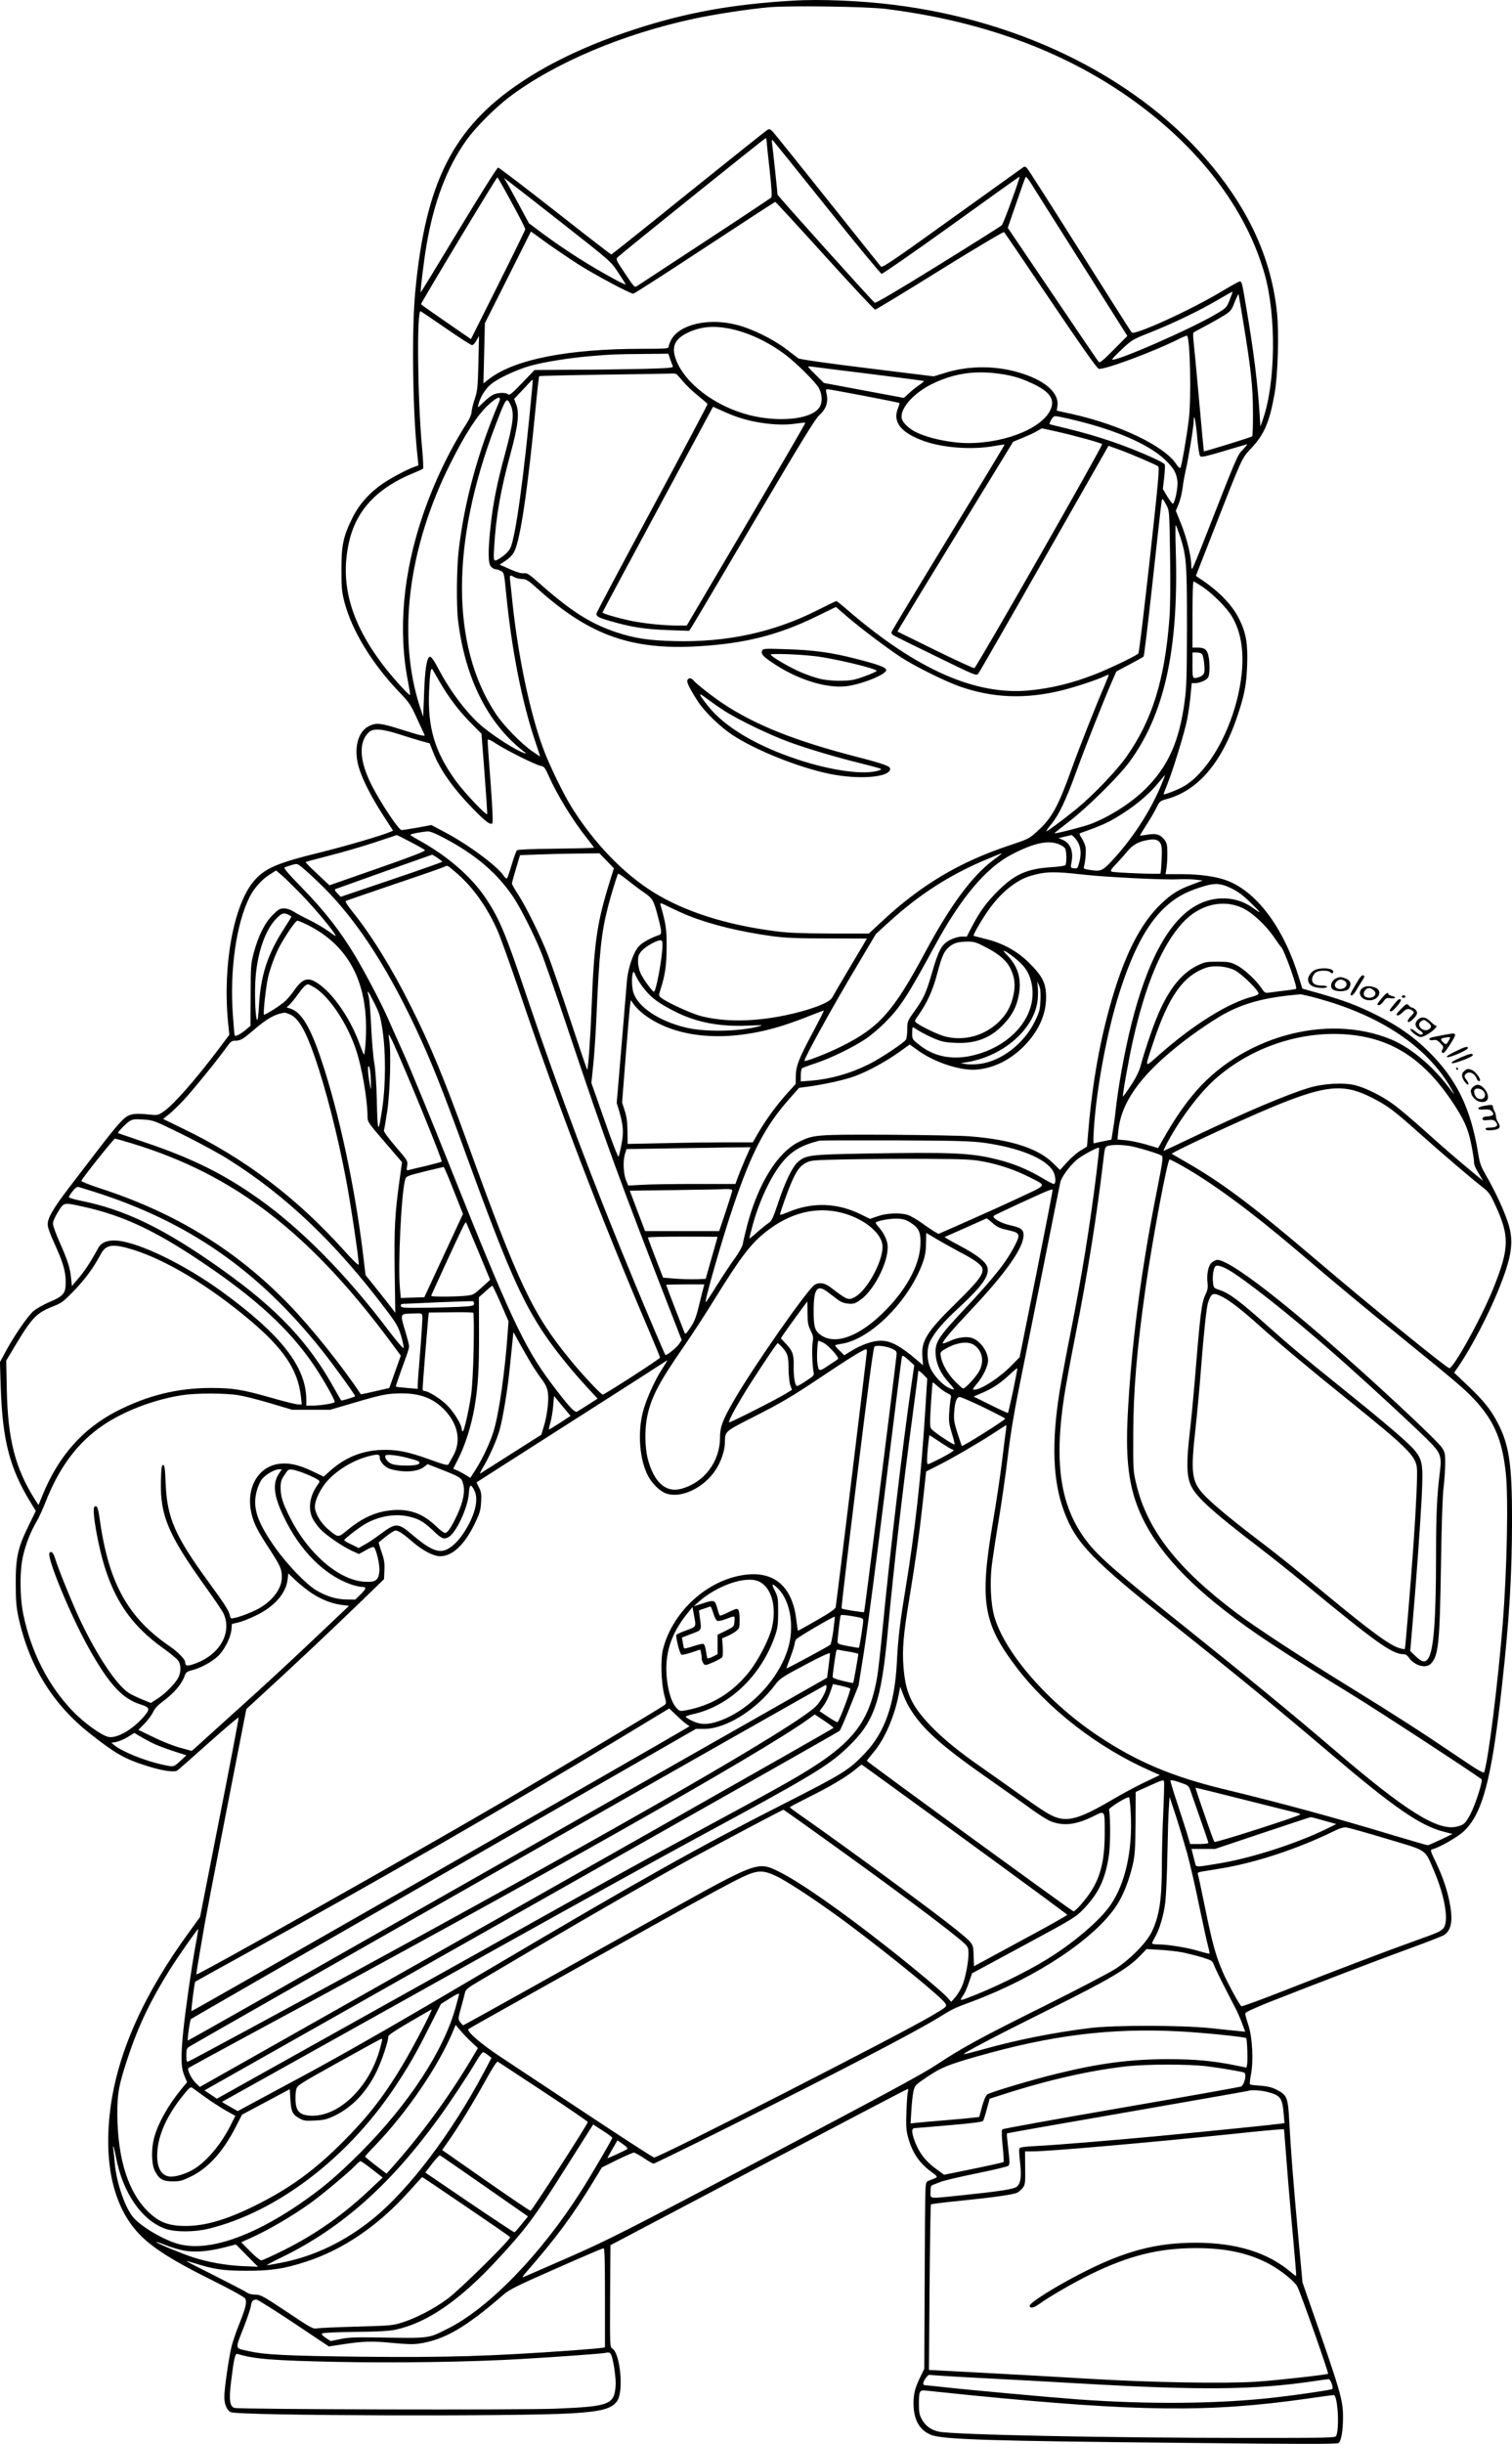<?xml version="1.0" encoding="UTF-8"?>
<svg xmlns="http://www.w3.org/2000/svg" version="1.0" viewBox="0 0 1235.324 1995.667" preserveAspectRatio="xMidYMid meet">
  <g transform="translate(-0.737,1997.837) scale(0.1,-0.1)" fill="#000000" stroke="none">
    <path d="M6485 19973 c-495 -29 -876 -98 -1295 -235 -362 -118 -674 -263 -925 -431 -556 -371 -782 -820 -865 -1712 -29 -308 -22 -919 13 -1289 l13 -128 -28 -10 c-64 -22 -195 -92 -264 -139 -111 -77 -194 -171 -248 -281 -74 -150 -90 -223 -89 -423 0 -152 3 -181 26 -269 62 -232 227 -501 448 -731 78 -81 92 -102 139 -205 29 -63 57 -123 62 -134 9 -17 7 -18 -26 -12 -20 4 -92 25 -160 47 -165 52 -201 57 -258 31 -98 -43 -135 -189 -88 -343 29 -97 100 -237 198 -389 l81 -125 -29 -12 c-67 -29 -370 -117 -560 -164 -359 -88 -458 -130 -548 -235 -165 -193 -256 -684 -212 -1148 l11 -108 -84 -112 c-194 -257 -375 -463 -455 -516 -45 -30 -49 -30 -117 -23 -91 10 -139 7 -173 -11 -39 -20 -99 -88 -242 -275 -69 -90 -176 -229 -237 -309 -129 -169 -176 -248 -176 -302 0 -23 19 -78 52 -149 72 -157 95 -233 95 -318 1 -96 -15 -117 -130 -166 -49 -21 -108 -54 -132 -74 -46 -38 -164 -210 -232 -338 l-43 -80 6 -195 c14 -446 74 -674 249 -958 l38 -62 -59 -121 c-87 -176 -106 -260 -105 -474 0 -137 5 -190 22 -272 86 -398 282 -716 592 -957 197 -155 272 -198 434 -251 140 -46 246 -63 273 -44 11 8 127 110 259 228 131 117 240 209 241 204 2 -5 -68 -374 -156 -819 l-159 -810 -85 -117 c-378 -517 -591 -996 -649 -1457 -51 -409 16 -743 193 -965 110 -137 276 -247 647 -431 153 -76 256 -134 263 -146 15 -28 4 -75 -47 -203 -25 -60 -53 -144 -64 -185 -22 -87 -60 -349 -60 -415 0 -62 23 -113 55 -125 75 -29 2345 -36 2786 -9 248 15 334 40 373 108 50 88 18 388 -45 422 -18 9 -19 27 -17 427 l3 416 1210 638 c666 351 1214 638 1219 638 4 0 5 -10 1 -22 -4 -13 -9 -86 -12 -163 -4 -112 -2 -153 12 -204 32 -123 88 -210 182 -281 73 -55 74 -46 -11 -79 -23 -9 -25 -16 -28 -93 -2 -46 -5 -389 -6 -763 l-3 -680 -34 -70 c-46 -94 -58 -151 -53 -243 7 -115 54 -190 140 -226 93 -39 471 -51 2130 -67 936 -10 1190 -10 1202 0 22 18 36 100 36 210 0 144 -18 204 -280 954 l-51 147 -34 368 c-41 444 -62 721 -74 944 -10 198 -18 218 -102 261 -39 20 -75 29 -129 33 -41 3 -80 7 -86 9 -8 2 -7 24 3 77 23 115 13 311 -21 412 -15 44 -26 86 -24 94 2 9 82 46 203 94 376 148 920 356 1158 442 131 48 250 94 263 103 56 36 72 112 50 238 -20 118 -56 226 -116 353 -49 102 -49 104 -27 110 54 14 197 95 247 140 159 143 234 423 319 1197 60 540 81 895 82 1348 0 464 -24 622 -122 805 -55 104 -112 174 -239 295 l-112 106 40 58 c103 152 238 412 320 613 114 281 131 403 78 560 -34 102 -104 253 -174 374 -44 76 -54 102 -67 181 -60 372 -176 611 -409 840 -122 120 -252 210 -421 294 -163 81 -266 119 -464 176 l-143 40 -28 90 c-121 399 -339 695 -581 790 -88 35 -226 55 -376 55 l-133 0 7 43 c4 23 8 79 8 124 0 67 -4 86 -21 110 -34 46 -69 58 -139 46 -33 -6 -61 -9 -63 -8 -2 2 21 40 51 86 30 46 67 109 82 140 27 55 30 57 87 73 257 71 450 300 577 682 57 172 72 251 78 414 6 176 -9 259 -66 375 -59 118 -171 232 -330 335 l-23 16 117 299 c263 673 256 658 329 736 112 118 155 216 197 454 27 151 37 490 20 657 -44 427 -216 816 -527 1195 -579 704 -1536 1190 -2604 1322 -271 34 -603 48 -825 34z m755 -67 c821 -102 1519 -366 2085 -791 518 -388 873 -871 1016 -1380 94 -337 88 -878 -13 -1174 l-23 -66 -7 110 c-15 241 -49 514 -109 865 -34 203 -36 210 -53 210 -7 0 -73 -37 -147 -81 -246 -149 -711 -361 -735 -336 -7 7 -197 307 -424 667 -227 360 -421 664 -431 674 -13 14 -22 16 -31 9 -7 -5 -269 -193 -582 -417 -471 -339 -570 -406 -581 -395 -7 8 -203 253 -435 544 -233 292 -434 542 -448 557 -20 21 -29 25 -43 17 -10 -5 -300 -237 -645 -514 -344 -278 -629 -505 -632 -505 -4 0 -211 160 -459 355 -249 195 -459 355 -466 355 -8 0 -152 -230 -322 -511 -169 -280 -308 -509 -310 -507 -5 6 25 255 46 378 59 354 168 641 326 862 75 106 233 264 353 355 367 277 923 513 1505 638 172 37 446 79 615 94 168 15 791 6 950 -13z m-970 -1073 c0 -10 11 -117 25 -238 18 -168 21 -223 12 -231 -7 -6 -250 -168 -542 -359 -291 -191 -540 -354 -552 -362 -21 -14 -24 -11 -99 102 -77 114 -77 116 -58 135 35 34 1199 970 1207 970 4 0 7 -8 7 -17z m494 -550 c237 -296 438 -539 446 -541 8 -1 265 177 570 396 305 220 556 399 557 398 7 -6 -131 -384 -145 -397 -9 -9 -244 -157 -522 -329 -328 -203 -508 -309 -516 -304 -22 16 -794 874 -794 883 0 12 -39 381 -45 420 -3 26 -1 31 7 23 6 -6 205 -253 442 -549z m2075 -448 l379 -600 -111 -112 c-87 -88 -114 -110 -123 -100 -6 6 -176 256 -377 554 l-366 541 70 203 c38 111 72 206 76 212 3 5 21 -15 39 -44 18 -30 204 -324 413 -654z m-4651 489 c62 -113 112 -211 111 -217 0 -7 -100 -211 -222 -455 l-222 -443 -203 140 c-112 77 -204 142 -205 145 -3 8 616 1036 624 1036 3 0 56 -93 117 -206z m420 -174 c387 -304 389 -305 448 -394 32 -49 61 -93 63 -99 2 -6 -36 11 -85 38 -208 112 -409 240 -602 383 l-103 77 -81 150 c-45 83 -90 166 -102 185 l-21 35 47 -35 c26 -19 222 -172 436 -340z m2138 -260 c219 -242 404 -440 411 -440 7 0 245 144 529 321 284 176 520 317 525 312 4 -4 175 -255 379 -558 252 -373 378 -553 394 -558 39 -13 459 143 669 250 27 13 51 22 53 20 25 -24 35 -503 15 -677 -17 -142 -60 -393 -70 -403 -4 -4 -20 10 -34 32 -98 148 -457 320 -849 408 l-127 28 6 41 c13 99 -92 197 -278 259 -209 70 -442 72 -648 6 l-85 -26 -544 67 c-327 40 -551 72 -562 80 -9 7 -54 41 -100 76 -109 83 -279 166 -405 198 -230 59 -469 3 -535 -125 -11 -22 -20 -47 -20 -56 0 -13 -28 -15 -212 -15 -609 0 -1043 -85 -1253 -245 l-48 -37 6 245 6 246 188 374 188 375 127 -92 c70 -50 187 -129 260 -176 135 -86 424 -240 449 -240 8 0 271 169 584 375 314 206 573 375 576 375 4 0 186 -198 405 -440z m3308 -361 c-25 -63 -27 -65 -113 -116 -204 -121 -825 -393 -847 -370 -3 2 33 40 79 83 82 77 89 81 233 138 183 72 413 183 559 270 60 35 111 64 112 62 2 -1 -9 -31 -23 -67z m110 -174 c64 -389 80 -535 80 -742 1 -105 -2 -194 -6 -198 -7 -7 -391 -126 -395 -122 -1 1 -18 184 -38 407 -20 223 -40 439 -45 480 -5 41 -6 78 -2 82 4 4 48 28 97 54 50 26 117 64 151 85 57 36 63 44 89 111 16 40 30 68 32 63 1 -6 18 -104 37 -220z m-6512 -59 c108 -75 204 -136 212 -136 9 0 25 17 36 38 l21 37 -5 -222 c-5 -202 -8 -228 -31 -296 -14 -42 -25 -89 -25 -105 0 -16 -16 -54 -38 -88 -142 -222 -266 -480 -357 -744 -165 -480 -207 -948 -124 -1368 11 -57 19 -106 16 -108 -8 -8 -155 156 -226 251 -264 351 -349 668 -270 1005 59 254 230 435 524 555 39 16 74 32 78 35 5 4 1 80 -7 169 -37 390 -45 1131 -12 1118 6 -3 100 -66 208 -141z m2310 0 c155 -30 322 -108 467 -218 94 -72 249 -228 271 -272 29 -60 27 -127 -5 -164 -75 -90 -331 -113 -567 -53 -281 72 -531 263 -600 459 -35 100 -8 161 95 212 103 50 207 61 339 36z m-480 -248 c8 -24 18 -50 22 -59 6 -14 -18 -17 -241 -23 -136 -3 -392 -7 -568 -7 l-320 -2 -102 -106 c-82 -85 -104 -104 -114 -93 -19 18 -89 15 -127 -5 -18 -10 -53 -38 -78 -63 -45 -44 -46 -45 -38 -15 13 55 52 121 95 159 55 51 220 128 339 160 112 30 306 61 480 76 174 15 208 16 436 18 l202 2 14 -42z m1632 -123 c241 -30 440 -56 442 -58 3 -2 -14 -16 -37 -32 -23 -15 -61 -45 -84 -67 l-43 -39 -327 61 -326 61 -64 63 c-36 35 -65 66 -65 69 0 3 15 4 33 1 17 -3 229 -29 471 -59z m1031 5 c116 -14 191 -34 290 -80 136 -62 184 -120 164 -193 -44 -160 -356 -296 -679 -297 -146 0 -334 40 -438 94 -52 27 -100 75 -107 106 -18 80 96 209 248 283 168 82 329 109 522 87z m-2610 -8 c6 -4 30 -31 55 -61 25 -30 79 -81 120 -114 41 -33 76 -63 78 -68 2 -4 -202 -388 -452 -853 -251 -465 -456 -852 -456 -859 0 -23 20 -34 116 -61 168 -49 281 -66 465 -73 l177 -6 25 39 c14 21 244 410 511 863 388 657 495 831 530 862 52 46 72 104 57 169 -8 34 -6 40 8 40 23 -1 582 -107 587 -113 2 -2 -3 -20 -11 -40 -48 -114 22 -203 213 -271 156 -55 387 -72 567 -41 48 9 89 14 90 13 2 -2 -206 -345 -461 -763 -255 -418 -464 -765 -464 -771 0 -6 6 -16 13 -21 6 -5 163 -83 347 -172 325 -159 334 -163 350 -144 9 11 252 434 540 941 l524 920 91 -33 c89 -32 286 -117 314 -134 13 -8 3 -118 -68 -763 -46 -414 -87 -759 -93 -766 -15 -18 -238 -125 -356 -171 -189 -73 -353 -113 -537 -131 -437 -41 -916 170 -1474 649 -51 45 -97 81 -100 81 -4 0 -78 -36 -164 -79 -354 -178 -739 -260 -1167 -248 -210 6 -318 23 -467 72 -212 71 -370 171 -632 403 -82 73 -98 83 -124 79 -20 -3 -57 8 -113 33 l-84 37 50 34 c32 21 58 49 70 75 50 102 110 512 174 1177 13 136 26 250 29 253 3 3 245 9 538 13 294 4 543 8 554 9 11 1 25 -2 30 -6z m-1180 -114 c-66 -716 -136 -1224 -179 -1307 -15 -28 -46 -58 -88 -84 -49 -30 -51 -26 -43 96 15 254 53 466 135 767 60 220 72 325 45 395 l-17 46 74 78 c40 44 75 80 77 80 1 1 0 -32 -4 -71z m-271 -115 c-172 -405 -283 -814 -329 -1208 -17 -149 -20 -451 -5 -575 57 -466 241 -837 530 -1063 31 -25 32 -26 8 -18 -70 26 -226 124 -331 209 -125 101 -270 291 -372 487 -30 57 -53 90 -64 90 -26 0 -42 -98 -49 -305 l-7 -185 -28 85 c-185 573 -95 1295 249 1981 119 239 218 392 305 475 79 75 118 86 93 27z m90 -11 c38 -74 31 -146 -45 -427 -62 -227 -94 -391 -114 -578 -22 -210 -20 -302 5 -327 11 -11 27 -20 35 -20 9 0 28 -6 44 -14 27 -14 27 -16 44 -188 45 -457 129 -884 237 -1203 22 -65 40 -121 40 -123 0 -2 -28 16 -62 40 -93 64 -237 212 -301 309 -367 555 -367 1400 0 2359 83 216 89 226 117 172z m1864 -111 c151 -51 342 -72 471 -52 40 6 76 10 78 7 3 -2 -215 -376 -482 -830 l-487 -826 -77 0 c-113 0 -282 18 -390 41 -109 24 -221 57 -221 66 0 3 203 382 452 843 l451 837 71 -32 c39 -18 99 -43 134 -54z m2755 -25 c342 -83 608 -200 737 -326 67 -65 89 -103 97 -171 6 -48 -19 -173 -37 -184 -4 -2 -24 24 -45 58 l-37 62 11 93 c5 51 8 99 5 107 -3 7 -42 30 -87 50 -225 103 -462 184 -717 245 -74 18 -136 33 -138 35 -2 2 4 17 13 34 10 20 23 31 36 31 12 0 85 -15 162 -34z m996 -141 c7 -81 17 -145 24 -152 10 -10 50 -1 194 42 100 30 185 55 190 55 4 0 -12 -19 -35 -43 -45 -45 -48 -53 -304 -707 -54 -140 -104 -259 -109 -265 -5 -5 -9 6 -9 30 0 71 -37 221 -82 333 l-44 109 24 58 c13 32 27 92 32 134 5 42 17 105 25 141 21 86 65 356 65 400 1 77 17 0 29 -135z m-1148 49 c136 -30 361 -92 371 -102 9 -10 -1027 -1826 -1044 -1830 -7 -1 -152 65 -321 148 l-307 151 15 27 c8 15 220 364 472 775 l458 748 80 33 c44 18 96 42 115 54 19 12 38 22 41 22 4 0 58 -12 120 -26z m900 -608 c20 -37 21 -60 26 -405 4 -238 2 -420 -6 -521 -38 -494 -141 -825 -351 -1122 -80 -114 -272 -314 -405 -423 -104 -85 -238 -185 -249 -185 -3 0 14 25 39 56 64 78 121 198 205 429 72 199 226 587 293 740 l35 80 107 57 c59 31 111 60 116 65 4 4 37 278 73 608 36 330 68 620 72 644 6 48 8 47 45 -23z m108 -248 c52 -164 56 -219 56 -738 -1 -400 -3 -496 -19 -609 -43 -325 -134 -529 -316 -711 -115 -115 -290 -228 -450 -290 -57 -22 -291 -82 -297 -76 -2 1 50 43 114 92 143 108 406 366 496 488 287 388 404 917 381 1714 -4 122 -4 222 -1 222 3 0 19 -42 36 -92z m-5439 -333 c14 -8 42 -14 63 -15 33 0 50 -10 135 -87 419 -374 761 -495 1308 -462 376 22 648 91 955 240 l166 81 89 -77 c113 -97 321 -254 444 -335 116 -75 364 -198 483 -239 268 -93 532 -103 827 -31 117 29 301 90 353 117 16 8 30 13 32 11 2 -2 -12 -39 -31 -83 -64 -146 -211 -518 -269 -680 -113 -315 -163 -406 -281 -513 -67 -62 -73 -65 -229 -117 -409 -136 -721 -322 -1039 -618 l-110 -102 -310 0 c-234 1 -345 5 -446 18 -409 52 -750 161 -1005 320 -242 150 -480 397 -660 682 -75 118 -193 362 -243 500 -107 295 -200 739 -247 1175 -8 80 -17 164 -20 188 -5 46 -2 48 35 27z m5620 -77 c86 -58 198 -170 242 -243 99 -165 113 -395 42 -680 -81 -320 -255 -603 -435 -708 -42 -25 -159 -71 -165 -65 -1 2 14 41 33 88 39 98 123 365 152 490 12 47 26 140 33 207 l12 123 28 0 c40 0 94 25 107 48 13 25 14 122 1 177 -11 49 -32 65 -87 65 l-43 0 0 270 c0 149 4 270 8 270 5 0 37 -19 72 -42z m-2 -550 c13 -17 26 -121 18 -152 -4 -15 -17 -28 -37 -35 -59 -20 -59 -20 -59 94 l0 105 34 0 c18 0 38 -6 44 -12z m-6224 -235 c74 -126 155 -233 254 -332 l83 -84 25 -321 c13 -176 23 -327 22 -335 -4 -19 -190 178 -260 275 -170 237 -227 432 -215 727 7 153 14 201 29 177 5 -8 33 -56 62 -107z m-331 -422 c67 -22 150 -47 183 -56 l62 -17 27 -69 c56 -145 161 -294 322 -460 107 -110 146 -140 163 -123 6 6 1 126 -15 339 -14 180 -25 334 -23 341 2 9 27 -2 73 -33 85 -55 318 -171 361 -179 27 -5 35 -15 64 -81 68 -154 199 -368 317 -515 29 -37 53 -69 53 -72 0 -2 -139 -6 -310 -8 -196 -2 -313 -7 -319 -13 -6 -6 -25 -58 -42 -115 -17 -58 -35 -109 -39 -114 -4 -4 -16 4 -26 19 -53 81 -291 257 -485 359 l-107 57 -113 -21 c-62 -11 -121 -20 -131 -20 -23 0 -169 219 -244 366 -101 200 -109 353 -22 434 35 32 108 27 251 -19z m6230 -393 c-91 -228 -249 -470 -426 -655 -65 -68 -81 -73 -180 -56 -33 5 -38 9 -33 27 12 44 18 126 12 159 -4 19 -18 51 -31 71 -18 26 -21 38 -12 41 190 67 241 91 362 170 107 69 209 158 275 239 29 36 55 66 56 66 1 0 -9 -28 -23 -62z m-5867 -453 c256 -135 432 -285 563 -479 59 -87 166 -298 228 -450 25 -61 128 -356 228 -656 308 -919 404 -1183 852 -2335 l70 -180 -23 -34 c-19 -28 -103 -95 -110 -88 -5 5 -137 314 -246 577 -335 805 -621 1564 -883 2340 -175 519 -222 634 -330 800 -117 182 -319 358 -562 491 -35 19 -63 37 -63 40 0 7 97 26 144 28 18 1 69 -20 132 -54z m-275 -32 c60 -31 113 -61 118 -67 7 -8 -110 -53 -385 -149 l-395 -138 -99 93 c-55 50 -97 94 -95 97 3 2 89 26 192 52 104 26 269 74 368 107 99 33 182 60 184 61 2 1 52 -24 112 -56z m5433 27 c46 -55 54 -124 25 -216 -8 -26 -13 -30 -38 -26 -28 4 -28 4 -19 50 17 90 -10 156 -74 183 l-32 13 49 12 c28 6 53 12 57 13 3 0 18 -13 32 -29z m693 -36 c12 -20 15 -46 11 -134 -2 -60 -7 -112 -10 -115 -8 -8 -385 7 -400 16 -10 6 -1 21 33 56 25 26 67 73 93 105 48 58 93 83 171 97 55 10 84 3 102 -25z m-827 -10 c22 -9 45 -25 50 -35 12 -21 13 -119 2 -135 -4 -6 -54 -14 -112 -17 -199 -12 -301 -57 -436 -191 -99 -99 -148 -166 -215 -293 l-43 -83 -41 0 c-24 0 -62 -11 -93 -26 -70 -35 -95 -80 -149 -266 -49 -169 -68 -212 -147 -321 -54 -76 -56 -80 -56 -143 0 -36 -5 -74 -10 -84 -13 -25 -203 -151 -301 -201 -154 -77 -317 -123 -481 -136 l-78 -6 0 51 c0 29 5 54 12 58 7 4 57 23 113 41 124 42 294 125 400 194 44 29 118 91 165 139 122 122 183 216 405 625 212 391 418 637 629 746 178 93 297 119 386 83z m-3696 -135 l59 -61 -36 -116 c-104 -336 -126 -490 -147 -1037 -9 -235 -27 -485 -35 -493 -1 -2 -64 183 -139 410 -75 227 -157 465 -182 528 -60 154 -180 397 -243 493 -28 43 -51 83 -51 90 0 7 15 62 33 122 l33 110 135 5 c74 3 220 7 324 8 l190 2 59 -61z m3221 53 c-6 -4 -36 -27 -67 -51 -170 -128 -349 -370 -553 -751 -258 -482 -375 -613 -680 -765 -115 -58 -305 -132 -305 -119 0 26 231 444 433 782 l151 254 110 100 c246 224 499 386 793 508 123 52 133 55 118 42z m-4605 -28 c22 -15 40 -29 40 -33 0 -3 -187 -69 -415 -146 l-414 -140 -28 29 c-16 15 -23 30 -18 33 6 2 186 67 400 143 215 76 391 138 393 139 1 1 20 -11 42 -25z m-982 -190 c292 -274 552 -662 805 -1200 129 -275 214 -487 427 -1074 318 -874 443 -1158 631 -1435 85 -125 209 -279 333 -414 l96 -104 -75 -48 c-41 -27 -83 -52 -93 -58 -20 -11 -71 45 -215 237 -217 290 -340 553 -822 1762 -150 377 -321 793 -380 925 -59 132 -120 267 -134 300 -51 115 -181 362 -262 498 -121 201 -251 368 -432 553 -120 123 -155 165 -143 170 8 3 35 12 58 19 41 12 45 11 78 -15 19 -15 77 -67 128 -116z m1143 62 c131 -113 249 -279 333 -471 25 -58 107 -287 182 -508 314 -929 659 -1830 1060 -2769 46 -108 84 -201 84 -206 0 -10 -453 -302 -468 -302 -14 0 -168 164 -264 282 -309 377 -422 614 -843 1778 -190 523 -302 795 -459 1107 -154 310 -326 588 -480 778 -41 51 -60 82 -53 86 7 4 188 66 402 139 215 72 397 136 405 141 23 13 21 14 101 -55z m-1281 -162 c128 -132 290 -327 290 -349 0 -3 -28 16 -62 41 -35 25 -106 67 -158 92 -52 25 -110 57 -129 69 -21 14 -49 23 -73 23 -34 0 -46 -7 -92 -53 -65 -64 -116 -167 -154 -304 -25 -94 -26 -109 -27 -350 l-1 -251 -42 -36 c-39 -32 -79 -53 -87 -44 -2 2 -9 77 -15 168 -27 365 28 748 137 964 33 67 97 139 155 177 l61 39 46 -39 c25 -21 93 -88 151 -147z m6410 151 c182 -20 653 -43 761 -37 47 2 113 1 145 -3 l58 -7 -85 -32 c-116 -43 -168 -76 -254 -157 -176 -167 -310 -438 -425 -857 -87 -318 -144 -654 -175 -1047 l-7 -80 -54 -33 c-29 -18 -79 -61 -110 -96 l-56 -62 -57 56 c-120 120 -345 193 -681 219 -69 6 -368 11 -665 13 -591 2 -610 1 -730 -58 -176 -87 -334 -342 -424 -685 -16 -63 -32 -130 -35 -150 -4 -20 -30 -68 -64 -115 -32 -43 -98 -143 -147 -221 -49 -79 -90 -141 -92 -139 -11 10 140 535 226 786 148 436 259 650 453 870 l84 95 59 8 c146 19 317 57 401 89 110 41 251 119 362 198 l82 59 68 -49 c134 -97 347 -167 478 -156 138 11 272 77 383 187 121 122 184 257 185 400 1 117 -28 175 -140 286 -99 97 -214 160 -359 195 -49 13 -91 23 -93 24 -7 4 50 106 107 190 104 155 235 264 361 301 122 35 186 37 440 8z m-3602 -144 c72 -49 81 -65 118 -210 29 -112 29 -130 7 -138 -71 -24 -138 -61 -167 -93 -43 -48 -86 -172 -96 -275 -4 -44 -24 -288 -45 -541 l-39 -462 22 -73 c32 -114 36 -166 17 -265 -9 -49 -20 -94 -24 -101 -4 -7 -53 119 -114 295 l-108 307 15 146 c9 81 20 254 26 385 23 536 40 694 95 909 24 93 72 250 82 268 2 4 37 -19 76 -51 40 -32 101 -78 135 -101z m4800 33 c57 -28 96 -57 161 -121 89 -87 90 -93 9 -35 -132 94 -315 99 -463 13 -220 -127 -394 -450 -524 -966 -59 -237 -111 -527 -134 -750 -2 -22 -10 -74 -17 -116 l-12 -77 -60 -12 c-33 -6 -67 -14 -76 -17 -13 -6 -14 7 -8 107 20 335 110 816 212 1131 108 335 221 548 366 685 83 78 164 125 288 165 118 39 165 38 258 -7z m-4434 -224 c187 -74 423 -131 686 -167 106 -14 202 -18 452 -18 175 0 318 -1 318 -1 0 -1 -61 -105 -136 -230 -75 -126 -141 -239 -147 -251 -19 -43 -186 -105 -389 -147 -255 -52 -487 -54 -680 -6 -79 20 -277 110 -327 149 -23 18 -23 18 -8 67 38 115 50 199 51 349 0 147 -5 186 -50 343 -6 21 -2 20 73 -17 44 -22 115 -54 157 -71z m4532 60 c79 -39 188 -142 254 -240 24 -36 49 -71 56 -77 25 -26 133 -327 121 -339 -2 -3 -40 -9 -83 -14 -44 -5 -100 -12 -125 -16 -46 -6 -47 -6 -73 32 -45 68 -145 160 -204 190 -52 26 -67 29 -157 29 -94 0 -105 -2 -170 -34 -131 -65 -237 -202 -328 -426 -45 -111 -100 -276 -132 -395 -12 -43 -38 -96 -79 -157 -33 -51 -62 -90 -64 -89 -6 6 48 309 83 464 102 452 233 764 399 949 140 156 337 204 502 123z m-7803 -51 c12 -7 23 -13 25 -14 2 -2 -21 -40 -51 -86 -143 -219 -200 -393 -214 -646 -3 -62 -9 -113 -14 -113 -13 0 -22 170 -16 305 10 220 75 420 169 519 46 48 64 54 101 35z m160 -85 c344 -173 501 -487 472 -948 -4 -65 -10 -114 -14 -109 -4 4 -18 37 -31 73 -74 212 -219 425 -347 509 -79 53 -123 40 -191 -57 -22 -31 -55 -71 -74 -88 -36 -35 -168 -118 -174 -111 -8 8 16 230 33 302 18 80 63 199 100 265 56 99 126 200 140 200 7 0 46 -16 86 -36z m2897 -162 c0 -99 -52 -382 -70 -382 -13 0 -88 104 -109 150 -12 27 -21 67 -21 97 0 44 5 58 31 87 30 35 119 85 152 86 13 0 17 -8 17 -38z m2640 -18 c111 -57 172 -110 204 -177 35 -72 41 -137 22 -221 -21 -91 -58 -155 -121 -215 -119 -113 -284 -156 -439 -116 -55 15 -188 78 -230 110 -19 14 -18 17 21 72 64 92 111 194 143 315 42 156 57 191 93 226 41 38 77 50 155 51 57 1 73 -4 152 -45z m256 -103 c72 -59 109 -124 123 -212 41 -257 -181 -508 -509 -575 -155 -31 -298 0 -412 92 -57 44 -58 47 -58 95 0 27 2 49 5 49 2 0 25 -13 51 -30 26 -16 81 -44 123 -62 64 -27 91 -32 177 -36 165 -7 288 41 393 154 67 71 104 141 121 232 26 128 -3 233 -87 323 -44 47 -45 50 -17 36 17 -9 58 -38 90 -66z m1778 -85 c55 -27 196 -164 196 -191 0 -7 -21 -18 -46 -24 -200 -51 -485 -228 -767 -477 -123 -109 -119 -116 -49 96 127 384 247 553 437 617 62 20 164 11 229 -21z m-4815 -163 c56 -68 119 -113 251 -179 170 -85 358 -121 589 -111 129 5 133 5 81 -8 -171 -42 -441 -45 -597 -6 -212 53 -378 163 -419 279 -14 40 -18 122 -7 161 6 22 8 20 28 -25 12 -27 45 -77 74 -111z m3229 -85 c-4 -78 -9 -96 -48 -175 -87 -177 -273 -320 -445 -342 -38 -5 -90 -6 -115 -2 l-45 7 50 8 c286 46 534 253 576 481 6 33 9 87 6 120 l-5 60 15 -35 c11 -25 14 -60 11 -122z m-5927 104 c122 -78 268 -299 337 -512 48 -145 92 -405 92 -540 0 -43 5 -50 141 -208 l141 -164 -21 -151 c-37 -269 -44 -386 -39 -741 l5 -339 -21 29 c-12 16 -66 85 -121 154 l-101 126 -22 185 c-67 543 -196 1144 -338 1568 -90 271 -163 392 -251 422 l-34 11 23 21 c13 12 43 49 67 82 46 64 68 85 86 85 6 0 31 -13 56 -28z m551 -342 c28 -181 27 -448 -1 -640 -33 -219 -39 -211 -45 66 -3 128 -11 246 -21 304 -9 52 -20 185 -25 295 -5 110 -14 218 -19 240 -18 69 -11 63 41 -40 45 -89 53 -114 70 -225z m7640 256 c483 -133 840 -359 1046 -663 42 -62 90 -153 55 -103 -139 195 -330 359 -497 429 -533 222 -1243 20 -1632 -463 -78 -96 -152 -207 -223 -332 l-52 -91 -96 29 c-53 15 -127 31 -166 35 l-70 6 7 67 c21 228 171 444 481 693 131 106 321 235 414 281 162 82 326 122 592 145 8 0 72 -14 141 -33z m-5500 -134 c264 -198 686 -230 1136 -87 59 19 157 54 217 79 61 24 111 43 113 41 2 -2 -40 -83 -92 -182 -112 -208 -136 -271 -137 -355 l-1 -62 -71 -78 c-84 -93 -171 -212 -234 -320 l-45 -78 -212 0 c-117 0 -347 -3 -512 -7 l-299 -6 -1 104 c-1 77 -7 121 -23 169 l-21 65 30 385 c17 212 33 400 36 418 l5 33 29 -40 c16 -22 53 -58 82 -79z m-2899 4 c72 -30 129 -127 207 -351 91 -264 186 -636 255 -1000 39 -205 108 -669 103 -693 -2 -9 -47 34 -114 109 -392 436 -815 757 -1322 1001 l-162 79 48 38 c26 21 80 73 121 117 80 86 290 346 349 430 32 46 42 53 70 54 44 0 63 11 147 83 114 98 177 134 258 146 4 0 22 -5 40 -13z m8763 -181 c295 -54 524 -219 732 -527 99 -148 132 -220 158 -346 13 -64 24 -130 24 -147 0 -30 7 -47 51 -120 l24 -40 -79 65 c-126 104 -240 202 -407 352 -86 77 -192 167 -235 199 -94 72 -235 143 -324 165 -94 24 -257 15 -375 -20 -185 -56 -516 -196 -948 -402 -131 -63 -241 -114 -243 -114 -3 0 13 35 36 78 107 196 260 397 385 508 327 290 787 423 1201 349z m-7921 -42 c111 -242 410 -972 401 -981 -3 -2 -58 -17 -122 -33 -65 -15 -128 -30 -142 -34 -24 -6 -25 -5 -18 34 6 39 4 42 -95 157 -59 69 -98 122 -95 131 3 7 15 78 27 156 23 149 33 494 16 585 -4 23 -5 42 -3 42 3 0 16 -26 31 -57z m-177 -348 c0 -59 0 -59 -15 33 -8 50 -12 100 -7 110 10 22 22 -59 22 -143z m8027 -50 c83 -21 226 -93 311 -157 40 -29 146 -119 235 -200 180 -160 435 -378 515 -439 44 -34 58 -54 96 -137 119 -256 118 -352 -9 -672 -94 -239 -330 -667 -365 -664 -23 2 -655 516 -1093 889 -519 442 -763 625 -1060 795 -61 35 -112 65 -114 66 -10 8 559 273 814 379 356 148 511 180 670 140z m-9561 -363 c132 -66 299 -156 369 -201 472 -297 876 -681 1287 -1226 88 -116 101 -140 125 -217 14 -49 23 -93 20 -98 -4 -6 -58 58 -122 142 -343 455 -713 830 -1063 1078 -288 204 -546 331 -935 462 -115 39 -211 72 -213 73 -6 6 64 79 93 97 25 17 43 19 114 14 82 -5 86 -7 325 -124z m-412 -73 c834 -255 1450 -730 2117 -1632 l73 -99 -47 -132 -47 -132 -116 -27 c-63 -15 -116 -26 -117 -24 -149 226 -405 545 -590 736 -429 442 -926 747 -1545 947 -83 27 -149 54 -148 59 6 21 264 345 275 345 6 0 71 -18 145 -41z m6958 7 c287 -41 498 -127 560 -229 23 -37 27 -107 7 -107 -8 0 -51 22 -97 50 -116 69 -235 118 -365 150 -215 54 -367 61 -1095 48 -434 -8 -470 -12 -534 -69 -45 -39 -106 -166 -163 -339 -43 -128 -50 -142 -83 -164 -19 -13 -61 -47 -93 -76 -31 -28 -57 -48 -57 -44 0 5 11 50 25 101 51 191 141 387 231 504 80 104 165 156 319 193 11 2 290 3 620 2 507 -2 619 -6 725 -20z m1189 -26 c64 -11 234 -62 260 -79 13 -8 7 -49 -37 -273 -133 -666 -213 -1285 -242 -1863 -14 -289 3 -486 57 -660 97 -310 336 -608 736 -918 232 -180 457 -329 1072 -707 205 -127 896 -577 1027 -671 13 -9 -50 -207 -89 -281 -42 -80 -55 -92 -113 -106 -155 -38 -419 127 -1006 631 -340 291 -729 610 -1249 1026 -529 423 -674 549 -770 675 -213 280 -267 626 -184 1176 11 74 53 304 94 510 101 513 173 967 227 1425 12 103 14 109 38 116 38 11 108 10 179 -1z m-3143 -107 c-23 -54 -51 -122 -61 -150 l-19 -53 -325 0 c-180 0 -377 -3 -438 -7 l-113 -6 -16 39 c-23 53 -28 159 -12 214 l14 45 319 5 c176 3 404 6 507 8 l187 2 -43 -97z m2869 -119 c-55 -439 -116 -818 -210 -1294 -36 -179 -75 -392 -89 -475 -69 -425 -58 -742 36 -992 97 -258 227 -392 888 -918 543 -432 860 -693 1273 -1044 537 -456 745 -600 941 -651 l71 -18 -96 -46 c-53 -25 -101 -46 -107 -46 -6 0 -130 36 -274 79 -476 144 -904 261 -1396 380 -419 102 -706 223 -1017 430 -415 275 -772 685 -855 983 -27 96 -36 265 -21 401 7 60 32 226 56 370 24 144 58 379 75 522 20 172 51 360 90 555 33 162 121 601 196 975 75 374 139 697 144 717 8 43 74 132 134 185 38 33 175 107 183 99 2 -2 -8 -97 -22 -212z m-918 98 c134 -26 258 -69 374 -128 140 -72 149 -56 -93 -169 -117 -55 -312 -143 -433 -196 l-220 -97 -35 20 c-19 12 -66 43 -104 71 -38 27 -87 55 -109 63 -60 21 -171 17 -247 -9 l-65 -22 -75 37 c-194 95 -395 101 -591 19 -38 -16 -69 -26 -69 -22 0 17 70 212 98 274 42 92 66 124 115 150 40 21 57 22 342 28 165 3 458 5 650 4 312 -2 362 -4 462 -23z m1625 -38 c244 -138 557 -369 928 -684 353 -301 544 -459 840 -699 468 -380 525 -428 612 -520 162 -173 229 -329 258 -603 22 -206 9 -798 -25 -1228 -40 -488 -114 -1089 -151 -1212 -4 -14 -48 11 -232 136 -294 199 -492 326 -897 576 -383 236 -743 472 -900 590 -481 363 -724 675 -813 1045 -26 107 -27 118 -26 405 1 366 29 698 104 1225 57 394 176 1025 193 1025 6 0 55 -25 109 -56z m-5958 -197 l76 -192 -158 -340 -158 -340 -96 -3 -96 -3 -7 78 c-18 184 12 795 44 893 7 23 21 28 157 62 82 20 152 36 156 37 3 1 41 -86 82 -192z m-2944 -9 c773 -244 1344 -640 1865 -1293 99 -124 279 -374 274 -379 -8 -7 -111 -38 -114 -34 -2 2 -25 42 -51 88 -211 385 -469 658 -926 983 -470 334 -790 489 -1160 562 -49 10 -88 22 -88 27 0 6 14 28 31 49 25 31 36 38 53 33 11 -3 64 -20 116 -36z m5220 9 c0 -7 -24 -84 -53 -172 l-54 -160 -302 0 -303 0 -63 165 -62 165 361 5 c198 3 387 6 419 8 41 1 57 -2 57 -11z m2485 -679 l-137 -683 -62 -63 c-96 -100 -252 -202 -307 -202 -19 0 -17 5 20 49 51 60 91 145 91 191 -1 78 -74 172 -145 186 -49 9 -111 -2 -173 -31 -28 -13 -52 -20 -52 -16 0 19 75 108 229 271 287 304 431 509 431 612 0 47 -20 61 -118 83 -71 16 -142 59 -125 75 11 10 409 194 448 207 17 6 32 9 33 7 2 -1 -58 -310 -133 -686z m-7786 546 c318 -70 577 -190 956 -444 452 -302 734 -562 932 -858 79 -118 173 -286 165 -294 -11 -11 -121 -28 -179 -28 l-53 0 0 48 c-1 269 -207 532 -691 884 -300 218 -669 398 -852 415 -77 7 -130 -13 -155 -57 -63 -115 -108 -184 -159 -245 l-58 -69 -7 67 c-8 82 -26 138 -94 293 -30 66 -54 134 -54 150 0 18 17 57 42 97 50 79 44 77 207 41z m6198 -50 c170 -44 313 -155 329 -256 19 -113 -120 -378 -227 -433 -51 -27 -60 -23 -199 83 -46 34 -88 41 -126 19 -56 -32 -507 -677 -664 -951 -89 -155 -110 -211 -110 -295 0 -199 -129 -370 -319 -421 -125 -33 -222 55 -272 248 -23 93 -25 241 -4 343 33 158 98 281 296 567 67 96 184 276 260 400 207 334 290 443 411 539 198 158 413 212 625 157z m558 -79 c71 -44 87 -81 82 -185 -7 -158 -107 -348 -274 -521 -208 -216 -412 -298 -535 -216 -54 37 -63 67 -63 202 0 180 28 218 114 153 24 -18 61 -46 82 -62 26 -20 53 -30 86 -33 41 -4 55 0 94 26 111 74 230 300 229 436 0 49 -27 109 -70 158 -18 21 -31 40 -28 42 14 15 122 34 174 32 48 -2 73 -9 109 -32z m672 -4 c36 -33 59 -43 126 -58 98 -22 103 -32 58 -121 -70 -138 -167 -261 -419 -530 -211 -225 -237 -265 -230 -365 5 -80 42 -158 110 -232 53 -58 51 -67 -10 -36 -50 26 -118 100 -144 159 -30 68 -30 163 1 222 39 75 107 154 230 267 192 178 253 263 236 330 -11 46 -85 104 -225 178 -73 38 -129 71 -124 72 5 2 83 37 174 77 91 41 167 75 168 75 2 1 24 -17 49 -38z m-4202 -230 l97 -234 -69 -62 c-68 -62 -68 -62 -142 -69 -93 -8 -271 -8 -271 0 0 6 220 484 257 557 13 27 26 47 27 45 2 -1 47 -108 101 -237z m3746 98 c46 -27 132 -75 190 -106 116 -60 174 -102 182 -132 12 -46 -32 -105 -212 -281 -244 -239 -290 -313 -277 -448 l5 -63 -50 43 c-136 116 -215 158 -295 158 -64 0 -152 -30 -234 -79 l-65 -40 -37 37 c-21 20 -38 39 -38 43 0 3 21 9 48 13 241 33 564 358 673 677 15 44 22 90 22 147 1 45 2 82 2 82 1 0 40 -23 86 -51z m-1791 19 c0 -2 -22 -79 -49 -173 l-48 -170 -79 -3 c-44 -1 -122 1 -174 5 l-95 8 -62 160 c-34 88 -62 163 -62 168 -1 4 127 7 284 7 157 0 285 -1 285 -2z m-4775 -105 c272 -85 619 -294 950 -572 281 -236 397 -410 421 -628 l7 -63 -31 0 c-16 0 -115 24 -218 54 -236 67 -312 80 -494 80 -274 0 -522 -62 -772 -191 -275 -142 -473 -366 -603 -684 l-33 -81 -28 43 c-162 256 -223 492 -231 900 l-5 236 77 129 c138 228 170 261 317 319 59 23 80 40 164 127 91 96 155 183 216 297 42 78 98 85 263 34z m4661 -305 c-4 -13 -20 -79 -37 -147 -24 -100 -38 -135 -71 -184 -35 -51 -42 -58 -48 -41 -4 10 -40 102 -79 202 -39 101 -71 186 -71 188 0 2 70 4 156 4 l156 0 -6 -22z m-1657 -134 l63 -145 -7 -97 c-21 -304 -69 -645 -112 -791 -27 -94 -90 -231 -153 -329 l-40 -62 -47 29 c-27 16 -58 32 -71 36 -13 4 -22 10 -20 13 2 4 17 34 34 67 61 117 112 279 139 435 28 166 37 308 36 600 l-1 295 53 47 c28 26 54 47 57 47 3 0 34 -65 69 -145z m-219 -3 c0 -16 -14 -19 -127 -25 -71 -3 -204 -7 -298 -7 -150 -2 -170 0 -173 15 -2 11 4 16 20 17 13 0 145 6 293 13 149 6 273 10 278 8 4 -2 7 -11 7 -21z m2725 -74 c0 -78 4 -100 25 -143 21 -43 24 -57 17 -95 -8 -43 -3 -200 8 -249 5 -22 -2 -30 -60 -67 -35 -24 -69 -43 -75 -43 -17 0 -30 75 -28 161 3 95 -9 128 -70 191 l-35 37 18 28 c20 32 196 273 198 273 1 0 2 -42 2 -93z m-2728 -289 c-3 -173 -12 -322 -21 -384 -20 -132 -57 -294 -68 -294 -4 0 -8 7 -8 16 0 35 -56 129 -111 188 -53 57 -161 126 -198 126 -6 0 -11 8 -11 18 0 25 39 508 45 569 l6 53 177 2 c97 2 181 0 186 -4 5 -4 6 -129 3 -290z m-436 -19 c-12 -139 -21 -267 -21 -283 l0 -29 -87 7 c-48 4 -89 9 -91 11 -3 3 24 81 82 240 14 38 26 78 26 88 0 10 -13 63 -30 119 -45 151 -47 147 53 150 82 3 82 3 85 -23 2 -14 -6 -140 -17 -280z m924 -134 c21 -33 55 -83 76 -110 25 -35 39 -66 43 -101 9 -62 -7 -189 -34 -275 l-20 -67 -243 -154 c-133 -85 -248 -158 -255 -162 -7 -4 1 14 17 42 50 80 118 232 140 313 29 106 67 336 85 524 9 88 19 186 22 218 l6 58 62 -113 c35 -62 80 -140 101 -173z m2366 200 c39 -16 136 -123 123 -134 -5 -5 -40 -29 -79 -54 -77 -52 -80 -51 -90 26 -6 43 1 177 10 177 1 0 18 -7 36 -15z m1239 -23 c63 -47 79 -127 41 -204 -22 -46 -115 -148 -134 -148 -6 0 -36 26 -67 58 -59 60 -107 144 -116 204 -6 32 -3 37 32 58 97 58 192 70 244 32z m-1570 -18 c44 -50 50 -72 50 -177 1 -51 7 -109 14 -130 l14 -38 -42 -26 c-64 -42 -467 -246 -472 -240 -7 7 36 91 109 212 78 131 280 435 288 435 4 0 21 -16 39 -36z m896 -10 c36 -17 39 -22 36 -53 -15 -141 -260 -2093 -265 -2097 -5 -5 -177 22 -184 30 -3 3 54 483 126 1067 89 727 134 1065 143 1071 20 14 100 3 144 -18z m-206 -21 c0 -22 -249 -2060 -255 -2089 -3 -15 -50 -47 -156 -108 -83 -48 -152 -86 -153 -84 -1 2 -7 44 -13 93 -33 268 -181 396 -422 363 -305 -41 -589 -300 -667 -608 -21 -82 -15 -274 11 -374 18 -67 18 -69 -1 -83 -36 -27 -930 -561 -1314 -785 -768 -449 -2497 -1422 -2508 -1413 -2 2 11 83 28 181 17 99 36 208 42 244 6 36 84 442 174 903 l164 839 72 66 c340 312 588 545 883 830 l170 165 3 71 c3 58 -1 87 -23 150 -15 43 -25 79 -23 80 1 1 29 23 61 49 33 26 66 47 75 47 24 0 66 -28 142 -94 81 -70 169 -116 223 -116 99 0 197 91 280 259 44 91 51 113 55 182 4 66 1 84 -17 120 -12 23 -21 42 -19 43 2 2 347 222 768 491 421 268 771 493 779 499 17 13 16 11 -37 -73 -61 -95 -130 -253 -153 -346 -43 -173 -26 -385 42 -517 31 -61 95 -125 145 -144 121 -46 309 41 407 189 45 67 77 162 77 226 0 89 1 90 207 195 257 130 333 175 589 346 204 137 338 220 357 220 4 0 7 -8 7 -17z m356 -85 l31 -29 -23 -157 c-70 -480 -177 -1386 -234 -1977 -17 -176 -37 -358 -45 -405 -70 -404 -214 -572 -746 -873 -181 -102 -339 -188 -1004 -547 -176 -95 -529 -290 -785 -433 -256 -143 -1004 -561 -1663 -928 l-1198 -669 -50 34 -51 34 194 110 c106 60 1271 718 2588 1462 1317 744 2400 1357 2407 1364 6 6 44 92 83 191 l72 180 43 270 c24 148 103 749 175 1335 72 586 133 1071 136 1079 5 15 15 9 70 -41z m839 -235 c-21 -98 -40 -180 -42 -183 -2 -2 -66 27 -142 65 l-139 69 72 31 c86 37 147 78 224 150 31 29 59 52 61 50 2 -2 -14 -84 -34 -182z m-719 -175 c-32 -517 -83 -974 -161 -1448 -46 -279 -60 -397 -70 -595 -18 -344 -98 -574 -262 -745 -131 -138 -171 -162 -676 -419 -689 -350 -1146 -606 -2382 -1336 -760 -449 -1175 -687 -1580 -905 -44 -23 -171 -92 -283 -152 l-202 -109 -66 37 c-36 20 -64 37 -62 39 2 1 244 136 538 300 294 164 1053 587 1685 940 633 353 1382 767 1665 920 916 494 1063 582 1220 732 220 209 276 370 330 943 51 548 123 1173 205 1782 25 185 45 343 45 350 0 7 16 -4 37 -24 l36 -37 -17 -273z m106 207 c21 -20 55 -43 74 -53 31 -14 35 -20 29 -42 -3 -14 -9 -64 -12 -112 -5 -77 -2 -99 21 -174 15 -47 25 -88 22 -91 -6 -7 -165 98 -187 124 -15 16 -16 36 -6 201 6 100 13 182 15 182 3 0 22 -16 44 -35z m-5717 -70 c50 -8 169 -38 265 -67 l175 -52 155 0 155 0 191 56 c229 68 282 78 394 78 153 0 261 -42 351 -137 108 -115 135 -249 72 -368 -18 -33 -36 -66 -41 -74 -8 -11 -35 -4 -148 37 -185 67 -278 85 -407 80 -156 -7 -294 -64 -414 -172 l-51 -46 -94 45 c-116 56 -207 73 -291 56 -166 -35 -254 -215 -202 -414 19 -75 49 -133 142 -275 92 -142 103 -167 103 -234 0 -89 -70 -186 -181 -251 -48 -28 -155 -71 -206 -81 -29 -7 -32 -5 -38 22 -8 38 -44 94 -174 272 -274 376 -338 522 -350 800 -5 128 -9 155 -21 155 -12 0 -15 -23 -18 -135 -6 -276 59 -432 354 -845 75 -104 144 -206 154 -225 78 -156 -21 -340 -224 -415 -70 -26 -85 -24 -86 12 0 21 -61 83 -121 124 -249 169 -395 360 -487 634 -36 107 -68 251 -88 395 -15 107 -23 128 -44 115 -26 -16 29 -329 90 -515 92 -280 229 -468 469 -640 58 -41 113 -87 124 -102 24 -33 25 -94 1 -140 -25 -48 -103 -127 -166 -169 l-58 -37 -72 29 c-39 16 -86 39 -104 50 -101 62 -261 301 -404 602 -59 125 -178 418 -201 495 -15 50 -32 68 -47 50 -26 -32 170 -508 319 -775 166 -297 275 -416 424 -463 79 -25 82 -38 23 -105 -91 -103 -215 -173 -283 -161 -57 11 -204 117 -296 214 -198 207 -336 478 -400 782 -31 148 -32 369 -1 492 25 101 60 188 108 271 19 32 49 98 68 145 113 294 265 499 476 642 171 116 417 210 645 245 112 18 351 18 460 0z m2648 -90 l66 -79 -87 -57 c-48 -31 -88 -55 -90 -54 -2 2 4 27 12 56 9 29 19 91 23 136 3 46 7 82 8 81 1 -2 32 -39 68 -83z m3442 -10 c96 -47 175 -88 175 -91 0 -12 -347 -230 -354 -223 -2 2 -18 49 -36 104 -27 85 -31 111 -27 170 6 87 20 125 46 125 11 0 99 -38 196 -85z m181 -187 c-4 -24 -18 -137 -32 -253 -14 -115 -48 -343 -76 -505 -107 -634 -79 -814 184 -1164 262 -350 676 -671 1112 -862 l69 -31 -128 -61 c-70 -34 -182 -94 -248 -133 -254 -150 -356 -185 -459 -155 -59 17 -114 52 -353 222 -77 55 -194 138 -260 184 -195 135 -319 237 -423 344 -158 166 -206 269 -223 481 -11 147 -1 265 47 555 53 323 81 519 111 793 l27 249 87 44 c120 60 322 177 454 262 61 40 111 72 113 72 2 0 1 -19 -2 -42z m-434 -158 c23 0 -11 -24 -95 -68 -51 -26 -98 -48 -105 -50 -11 -3 -13 13 -8 85 4 48 9 102 12 120 l5 32 90 -59 c50 -33 95 -60 101 -60z m-4682 -64 c0 -35 43 -81 87 -94 110 -31 223 -24 277 19 l27 21 82 -32 c189 -74 194 -77 208 -128 18 -63 1 -147 -49 -256 -49 -103 -78 -146 -99 -146 -9 0 -44 26 -77 59 -105 100 -214 139 -354 127 -133 -11 -246 -62 -375 -170 -67 -55 -67 -55 -151 16 -60 52 -106 130 -106 183 0 52 45 146 100 208 79 89 210 169 330 201 82 22 100 21 100 -8z m223 -2 c97 -25 111 -32 97 -49 -16 -19 -167 -20 -220 -2 -34 12 -64 52 -53 70 7 11 96 2 176 -19z m-1048 -132 c-52 -79 -41 -179 39 -346 131 -278 334 -481 551 -556 32 -11 71 -20 86 -20 43 0 42 -13 -7 -61 l-44 -43 -73 1 c-82 1 -161 25 -246 75 -80 47 -233 206 -328 338 -153 215 -193 332 -160 466 10 40 29 83 45 104 31 38 103 80 139 80 l23 0 -25 -38z m229 -3 c39 -16 79 -36 90 -44 18 -13 18 -15 -3 -44 -62 -87 -78 -188 -42 -268 11 -23 39 -63 62 -88 49 -53 179 -142 262 -181 l57 -26 56 31 c30 18 59 29 64 26 21 -13 52 -146 47 -198 -7 -74 -30 -91 -124 -85 -209 14 -460 231 -607 525 -59 117 -76 172 -76 242 0 48 5 66 32 105 30 47 32 48 71 42 22 -4 72 -20 111 -37z m1368 -130 c38 -73 9 -197 -77 -334 -51 -82 -110 -138 -163 -156 -63 -21 -135 14 -272 131 -108 93 -131 93 -247 6 -47 -35 -108 -77 -136 -91 l-49 -28 -59 29 c-33 15 -59 31 -59 35 0 11 117 101 170 132 102 59 222 83 327 67 96 -16 145 -41 221 -113 78 -75 94 -82 132 -62 62 32 159 237 168 358 5 75 16 82 44 26z m-1323 -844 c77 -50 163 -83 243 -93 l57 -7 -212 -201 c-276 -262 -476 -447 -777 -717 -135 -122 -256 -231 -270 -244 l-26 -23 -94 26 c-53 14 -149 52 -218 86 l-124 60 51 52 c27 28 58 70 69 93 12 28 38 56 78 86 98 73 157 143 183 218 7 20 20 29 56 38 69 17 160 66 211 113 53 49 105 150 112 217 l4 48 51 12 c28 6 92 31 141 55 153 72 249 181 263 295 l6 51 65 -62 c36 -33 95 -80 131 -103z m3644 101 c105 -44 152 -202 112 -376 -23 -98 -113 -272 -190 -368 -138 -171 -306 -272 -518 -311 -46 -8 -48 -7 -77 25 -52 60 -86 222 -77 364 10 141 62 267 164 395 l48 60 12 -65 c19 -100 21 -94 -62 -125 -41 -15 -78 -31 -81 -36 -9 -15 27 -157 41 -163 8 -3 45 6 84 19 l69 23 6 -21 c3 -12 6 -34 6 -48 0 -14 6 -34 14 -44 13 -18 16 -18 80 9 36 16 70 35 75 43 4 9 6 46 3 84 l-5 69 39 16 c22 9 54 27 72 40 30 24 32 29 32 89 0 71 -6 95 -25 95 -7 0 -38 -13 -70 -29 -33 -17 -62 -28 -66 -25 -4 2 -13 27 -20 54 -19 74 -26 76 -116 46 l-78 -25 40 36 c149 133 381 214 488 169z m162 -61 c93 -94 130 -281 90 -453 -62 -262 -311 -536 -571 -627 -92 -33 -156 -32 -222 1 -29 14 -52 29 -52 33 0 4 26 14 58 21 300 66 561 316 673 645 20 59 24 90 24 190 0 111 -2 124 -27 173 -32 61 -23 66 27 17z m-530 -200 c9 -31 23 -59 32 -62 9 -4 37 1 62 11 87 33 83 34 79 -15 -3 -44 -4 -44 -70 -77 l-68 -33 0 -79 0 -80 -39 -20 c-22 -11 -42 -17 -44 -12 -3 4 -8 30 -12 59 -4 29 -13 54 -20 57 -8 3 -46 -6 -84 -19 -39 -13 -72 -21 -75 -17 -2 4 -7 25 -10 48 l-7 40 78 30 c87 33 83 25 68 135 l-7 57 43 15 c24 8 47 16 51 16 4 1 14 -24 23 -54z m1225 -63 c0 -23 -30 -214 -35 -219 -1 -2 -41 4 -88 13 -76 14 -87 19 -87 37 0 24 20 197 25 213 2 7 32 5 94 -5 85 -14 91 -17 91 -39z m-244 -77 c-8 -59 -19 -112 -25 -118 -11 -11 -354 -196 -358 -193 -1 1 13 42 32 91 19 50 34 99 35 111 0 11 6 27 13 36 12 17 308 190 314 184 2 -1 -3 -51 -11 -111z m132 -175 c39 -7 72 -15 72 -18 0 -14 -39 -235 -42 -237 -2 -1 -40 6 -85 17 -58 14 -83 24 -83 34 0 14 14 118 26 192 4 25 9 32 22 28 9 -2 50 -10 90 -16z m-171 -118 l-12 -94 -2610 -1483 c-1436 -816 -2611 -1482 -2613 -1480 -6 5 17 168 25 175 4 5 935 540 2067 1189 l2059 1181 67 0 c179 0 430 157 584 365 34 45 57 61 239 157 123 66 203 103 205 95 1 -6 -4 -54 -11 -105z m177 -183 c8 -7 -89 -265 -104 -274 -4 -2 -38 17 -77 43 l-70 47 33 45 c19 25 43 75 55 111 l22 65 66 -14 c36 -8 70 -18 75 -23z m-194 14 c0 -34 -48 -120 -86 -158 -172 -167 -1531 -950 -3694 -2127 -661 -360 -1415 -767 -1434 -774 -13 -5 -16 3 -16 50 0 48 3 58 25 72 44 29 5190 2953 5198 2953 4 1 7 -7 7 -16z m671 -158 c103 -177 250 -311 659 -597 129 -90 285 -200 346 -245 61 -44 131 -88 155 -97 103 -41 205 -30 344 38 104 51 98 59 98 -144 -1 -212 -33 -345 -114 -470 -41 -64 -125 -160 -141 -160 -11 0 -1688 1221 -1688 1229 0 4 25 36 55 71 90 106 170 290 206 475 l11 59 23 -59 c12 -33 33 -78 46 -100z m-1813 -147 l23 -16 -33 -20 c-149 -91 -4032 -2311 -4036 -2307 -5 4 24 235 31 241 1 1 189 106 417 231 1109 612 2129 1199 3035 1746 l420 254 60 -57 c33 -32 70 -64 83 -72z m1199 -30 c-1 -6 -2241 -1274 -5140 -2911 l-37 -21 -31 30 c-36 33 -75 112 -62 124 4 5 240 133 523 286 2307 1242 4154 2285 4539 2562 l55 40 78 -52 c42 -28 76 -54 75 -58z m-5572 -120 c32 -17 110 -47 172 -67 l113 -37 -38 -35 c-66 -62 -62 -61 -143 -44 -147 30 -340 107 -408 162 l-24 20 39 6 c21 4 64 22 94 40 l55 34 40 -24 c22 -13 67 -38 100 -55z m6642 -788 c461 -336 839 -614 840 -618 2 -4 -169 -100 -380 -213 l-382 -207 -3 86 c-3 101 0 96 -142 212 -172 140 -880 660 -1267 931 -51 35 -92 66 -93 69 0 3 66 38 148 79 178 88 308 165 382 225 30 25 56 45 57 45 0 1 378 -274 840 -609z m1624 211 c-6 -130 -11 -319 -11 -421 0 -285 -21 -420 -83 -548 -44 -90 -174 -222 -297 -302 -52 -33 -315 -171 -585 -305 -528 -263 -661 -335 -885 -483 -107 -71 -471 -267 -1393 -753 -1153 -608 -1275 -670 -1605 -815 -196 -86 -364 -159 -372 -162 -8 -3 4 16 28 43 249 286 373 454 549 742 l68 112 123 61 c68 33 130 60 138 60 8 0 45 -20 82 -45 37 -25 72 -45 79 -45 7 0 275 131 596 291 928 464 1546 786 1735 903 121 74 114 71 277 132 523 196 998 512 1175 782 55 84 102 203 133 337 17 76 20 128 22 340 l1 250 115 52 c107 48 114 50 117 31 2 -11 -1 -127 -7 -257z m222 186 c105 -298 147 -421 147 -428 0 -5 -33 -9 -74 -9 l-75 0 -26 88 c-15 48 -51 161 -81 251 -30 90 -54 170 -54 177 0 9 20 6 74 -12 71 -24 75 -27 89 -67z m450 -78 c221 -56 412 -103 425 -106 12 -3 22 -8 22 -12 0 -11 -692 -233 -700 -224 -4 4 -19 42 -33 83 -14 41 -48 139 -76 218 -27 78 -48 142 -45 142 3 0 186 -45 407 -101z m-937 -114 c15 -298 -44 -565 -164 -741 -86 -127 -308 -316 -530 -451 -174 -106 -451 -240 -645 -312 -60 -22 -61 -21 -26 30 10 14 29 59 43 99 l25 74 423 228 c417 225 424 230 493 302 120 127 172 238 202 431 13 88 14 319 1 375 -4 15 153 112 164 101 4 -3 11 -65 14 -136z m459 -315 c25 -91 70 -286 100 -435 31 -148 63 -296 72 -328 9 -32 14 -59 11 -62 -2 -2 -40 7 -83 20 -89 28 -256 55 -334 55 -28 0 -51 4 -51 9 0 5 11 29 25 52 37 65 71 182 83 284 6 50 14 223 17 385 3 162 8 336 12 385 l6 90 48 -145 c26 -80 68 -219 94 -310z m-3102 213 c685 -489 1181 -859 1285 -956 28 -27 32 -37 32 -83 0 -73 -27 -207 -54 -268 -13 -29 -38 -69 -55 -89 l-32 -36 -31 35 c-38 43 -255 225 -478 401 -394 310 -729 544 -900 628 -171 84 -174 83 -925 -335 -280 -156 -766 -427 -1078 -602 -313 -175 -572 -318 -575 -318 -4 0 -15 12 -25 26 -18 25 -18 27 7 117 14 51 29 106 32 122 5 26 22 40 117 96 62 36 279 164 482 284 460 271 968 562 1271 728 211 115 725 387 732 387 2 0 90 -62 195 -137z m4222 48 l100 -28 -40 -20 c-255 -130 -641 -256 -920 -302 -201 -33 -184 -34 -196 13 -6 23 -14 56 -19 74 l-8 32 96 0 97 0 385 129 c212 71 390 130 395 130 6 1 55 -12 110 -28z m514 -149 c340 -102 306 -79 386 -265 89 -208 122 -414 74 -466 -26 -27 -39 -33 -240 -105 -200 -71 -627 -233 -1057 -402 -188 -74 -347 -132 -352 -129 -15 9 -117 196 -154 283 -56 131 -83 228 -141 511 -30 148 -57 275 -61 284 -4 12 3 17 28 21 18 3 89 15 158 26 282 46 630 160 925 305 52 25 79 33 105 30 19 -3 167 -44 329 -93z m-4984 -307 c101 -49 368 -227 600 -401 359 -270 752 -592 776 -636 14 -26 13 -27 -116 -103 -279 -164 -2220 -1155 -2264 -1155 -7 0 -257 161 -555 359 -297 197 -613 406 -701 464 -159 105 -278 208 -260 226 6 5 276 157 600 338 1535 859 1648 920 1740 942 56 14 99 5 180 -34z m-4750 -562 c-32 -176 -81 -514 -100 -697 -21 -211 -20 -298 8 -366 l23 -55 -48 -58 c-107 -130 -193 -284 -223 -402 -23 -92 -20 -211 8 -265 34 -67 65 -85 146 -85 59 0 78 5 153 42 140 70 258 201 362 404 l51 99 195 104 195 104 5 -86 c6 -98 17 -121 73 -152 34 -20 50 -22 126 -18 74 3 98 9 162 39 143 69 261 192 344 363 41 84 95 245 95 285 0 11 59 50 172 116 95 55 176 102 181 104 15 6 -153 -315 -239 -458 -147 -246 -278 -415 -474 -612 -236 -239 -442 -389 -721 -528 -254 -127 -444 -179 -618 -169 -108 6 -177 35 -252 105 -171 159 -260 432 -263 803 -1 174 12 245 89 475 83 250 185 463 339 708 65 104 229 338 233 333 1 -1 -8 -61 -22 -133z m8059 -57 c43 -9 116 -27 163 -41 83 -26 85 -27 101 -68 13 -36 82 -173 178 -357 13 -25 35 -76 49 -114 l26 -69 -58 6 c-32 3 -132 13 -223 23 -237 25 -789 26 -990 1 -291 -36 -600 -97 -879 -176 -80 -22 -147 -39 -149 -37 -7 8 251 143 697 365 491 244 640 332 741 436 l55 57 105 -6 c58 -3 140 -12 184 -20z m-5908 -353 c-2 -10 -14 -52 -25 -93 -98 -357 -384 -794 -780 -1191 -192 -191 -311 -292 -502 -423 -390 -265 -734 -381 -969 -326 -118 27 -311 138 -382 219 -68 77 -139 284 -153 442 -3 41 -8 90 -11 109 -11 67 6 23 21 -57 55 -291 210 -516 403 -585 80 -28 236 -28 352 0 555 135 1133 573 1519 1151 114 171 174 274 283 491 l98 194 67 42 c77 48 86 51 79 27z m102 -379 l54 -51 -62 -104 c-187 -311 -409 -612 -642 -873 l-43 -48 -87 67 c-49 37 -88 70 -88 73 0 3 37 44 83 91 263 274 522 654 641 945 l16 39 37 -44 c20 -24 61 -67 91 -95z m5782 86 c194 -10 538 -45 549 -55 8 -8 14 -190 7 -218 l-5 -23 -88 18 c-189 38 -334 51 -553 51 -306 0 -558 -33 -905 -118 -200 -48 -539 -150 -570 -169 -13 -9 -28 -42 -44 -99 l-23 -86 -42 -5 c-22 -3 -124 -13 -226 -21 -102 -8 -209 -18 -239 -21 l-54 -6 6 104 c3 56 11 127 17 156 12 52 13 53 114 121 112 75 164 97 401 165 612 175 1095 235 1655 206z m-6510 -68 c0 -4 -9 -39 -19 -77 -89 -320 -346 -562 -576 -543 -79 7 -107 36 -113 115 -2 32 0 75 5 95 8 37 12 40 348 227 187 104 343 190 348 190 4 1 7 -2 7 -7z m864 -125 l29 -24 -61 -115 c-263 -497 -610 -956 -903 -1195 -232 -189 -486 -311 -757 -363 -57 -11 -108 -20 -115 -20 -6 0 51 31 128 68 483 236 883 591 1275 1132 92 126 243 354 310 468 23 39 47 72 54 72 6 0 24 -11 40 -23z m454 -300 c199 -131 362 -243 362 -247 0 -17 -457 -725 -468 -725 -7 0 -172 112 -367 248 l-355 248 54 77 c84 120 196 304 297 485 56 103 96 164 103 160 6 -4 174 -114 374 -246z m5419 208 c112 -14 266 -40 304 -51 25 -7 4 -103 -25 -115 -12 -4 -453 -83 -981 -174 -528 -91 -964 -170 -969 -175 -6 -6 -5 -58 3 -135 7 -70 11 -129 8 -132 -3 -3 -114 -28 -246 -55 l-240 -49 -74 54 c-81 60 -131 127 -166 220 -28 77 -28 107 2 107 12 1 141 11 285 24 186 16 266 26 272 36 4 7 18 50 30 96 l23 84 106 34 c372 120 714 197 1016 231 169 18 503 18 652 0z m-8179 -255 c50 -36 125 -84 167 -108 l75 -42 -39 -78 c-76 -151 -188 -286 -293 -353 -66 -42 -163 -72 -210 -64 -70 12 -104 84 -95 204 9 140 80 295 205 452 57 71 66 79 82 67 10 -7 58 -42 108 -78z m8675 45 c106 -27 121 -48 132 -177 l7 -77 -34 -5 c-35 -6 -547 -58 -998 -101 -385 -36 -834 -73 -992 -81 -105 -5 -138 -10 -142 -21 -4 -8 -1 -57 5 -109 14 -117 6 -177 -26 -202 -26 -21 -129 -37 -463 -72 -264 -27 -242 -30 -242 30 0 39 4 52 18 56 9 3 37 14 62 24 25 11 157 42 295 70 137 28 256 56 262 63 10 10 10 38 -2 137 -8 68 -13 125 -11 127 2 2 444 80 982 173 539 94 984 172 989 174 23 10 105 5 158 -9z m-5405 -333 c28 -19 52 -38 52 -41 0 -11 -170 -302 -254 -434 -330 -520 -759 -961 -1095 -1127 -162 -80 -130 -77 -606 -69 -147 2 -208 -1 -268 -14 l-78 -16 -40 26 c-26 17 -36 30 -30 36 6 6 116 11 268 13 181 1 279 7 328 17 260 55 527 238 838 575 229 247 302 344 546 731 l235 371 25 -17 c14 -9 50 -32 79 -51z m5546 -44 c3 -40 15 -190 26 -333 12 -143 32 -379 46 -524 13 -145 23 -265 21 -267 -2 -2 -21 11 -43 30 -187 159 -443 239 -769 240 -334 1 -592 -68 -950 -253 -210 -108 -415 -237 -415 -261 0 -25 33 -19 77 13 84 61 284 176 418 242 318 155 560 215 866 215 244 0 431 -41 599 -131 91 -49 205 -141 226 -182 29 -55 258 -706 252 -713 -9 -8 -429 -55 -588 -65 -262 -17 -870 -6 -1380 25 -228 14 -613 35 -854 48 l-439 23 5 672 c3 371 8 676 11 680 4 3 109 17 234 29 278 28 440 51 472 67 13 7 34 25 45 40 19 26 21 41 19 163 l-1 134 63 0 c132 0 944 71 1650 144 176 19 339 34 362 35 l41 1 6 -72z m-5371 -88 c-10 -10 -163 -80 -163 -75 0 2 18 35 41 74 l41 71 45 -31 c25 -17 41 -35 36 -39z m-1168 -303 l356 -248 -18 -22 c-67 -84 -87 -107 -94 -107 -5 0 -170 109 -368 243 l-359 244 55 72 c31 39 60 70 64 69 5 -2 169 -115 364 -251z m-917 136 l86 -67 -98 -92 c-215 -205 -446 -369 -709 -500 -92 -46 -176 -84 -185 -84 -10 0 -51 33 -91 74 l-73 74 63 28 c157 70 344 179 503 292 96 69 306 245 361 301 21 23 43 41 48 41 5 0 48 -30 95 -67z m767 -304 c195 -132 357 -244 360 -249 10 -15 -413 -432 -510 -503 -111 -82 -253 -156 -365 -192 -81 -27 -97 -28 -375 -36 -159 -4 -306 -11 -326 -14 -34 -7 -48 1 -247 134 -196 130 -215 141 -258 141 -29 0 -56 7 -72 19 -15 10 -132 71 -259 135 -128 64 -233 118 -233 120 0 2 33 -7 73 -19 151 -48 232 -60 417 -60 204 0 311 16 493 76 301 98 590 296 838 574 57 63 104 115 106 115 2 0 163 -108 358 -241z m-2301 -360 c89 -15 196 -6 323 26 l98 25 90 -91 90 -91 -125 5 c-136 6 -281 32 -406 72 -92 30 -292 113 -299 124 -2 5 32 -7 77 -25 45 -18 114 -38 152 -45z m3436 -384 l0 -405 -22 -4 c-13 -3 -120 -12 -238 -21 -672 -48 -1028 -59 -1720 -52 -628 7 -805 16 -941 48 -105 24 -103 7 -27 201 27 70 52 144 55 165 6 40 17 53 46 53 9 0 146 -86 304 -191 l287 -192 105 16 c174 27 248 29 411 13 111 -11 174 -13 220 -6 207 30 383 132 692 401 44 39 114 74 428 212 206 91 381 166 388 166 9 1 12 -86 12 -404z m49 -463 c19 -36 43 -197 38 -258 -12 -152 -50 -167 -487 -185 -278 -12 -2588 -6 -2627 6 -39 12 -46 66 -28 212 23 191 33 235 53 229 136 -42 288 -54 812 -65 481 -10 1101 -1 1515 24 277 16 650 43 675 49 31 7 40 5 49 -12z m3006 -192 c215 -11 584 -31 820 -45 1002 -58 1438 -53 1927 20 54 8 104 15 111 15 15 0 41 -71 29 -81 -7 -7 -293 -49 -462 -68 -461 -53 -1027 -59 -1620 -16 -228 17 -878 76 -1095 100 -71 8 -138 15 -147 15 -10 0 -18 6 -18 13 0 22 39 77 52 72 7 -2 189 -14 403 -25z m-80 -140 c1389 -137 1960 -143 2757 -30 114 17 214 30 222 30 33 0 49 -281 19 -335 -8 -14 -79 -15 -704 -15 -1158 0 -2423 26 -2540 51 -65 14 -109 46 -139 99 -21 38 -25 58 -25 125 0 111 4 118 63 111 26 -3 182 -19 347 -36z M6234 14665 c-11 -26 5 -45 82 -97 197 -135 433 -211 600 -194 126 13 339 99 332 134 -4 22 -68 45 -253 92 -198 51 -341 70 -567 77 -174 6 -188 5 -194 -12z m441 -46 c154 -19 495 -101 495 -119 0 -8 -118 -55 -179 -70 -65 -17 -210 -14 -288 6 -37 9 -107 33 -155 54 -87 37 -231 121 -244 142 -8 12 232 4 371 -13z M5623 14423 c-7 -17 25 -79 90 -178 57 -85 177 -201 278 -268 185 -123 539 -265 789 -317 244 -51 500 -30 500 40 0 22 -58 43 -281 100 -495 128 -823 259 -1083 432 -89 59 -220 162 -245 192 -17 21 -40 20 -48 -1z m299 -247 c115 -75 381 -203 541 -260 145 -53 372 -120 557 -166 69 -17 141 -36 160 -42 33 -11 34 -11 11 -20 -113 -41 -386 -5 -669 89 -335 111 -591 264 -725 430 -85 106 -91 125 -21 71 33 -25 98 -71 146 -102z M9905 9666 c-27 -27 -40 -94 -32 -164 4 -35 1 -58 -14 -89 -36 -75 -44 -142 -94 -753 -9 -107 -25 -274 -36 -370 -28 -236 -27 -347 1 -425 37 -100 163 -216 576 -532 87 -67 245 -192 349 -278 602 -496 727 -585 821 -585 14 0 30 -10 39 -24 46 -69 142 -97 183 -53 62 65 72 165 82 792 5 333 13 582 22 650 7 61 13 149 13 196 0 76 -3 90 -27 126 -41 62 -576 560 -939 874 -481 417 -810 659 -896 659 -13 0 -35 -11 -48 -24z m187 -87 c211 -143 572 -436 938 -764 205 -183 524 -478 632 -585 118 -116 126 -138 109 -275 -23 -180 -31 -346 -31 -670 0 -537 -19 -781 -64 -850 -24 -36 -51 -31 -102 18 l-45 42 20 235 c31 363 59 752 73 1006 14 275 9 316 -52 393 -49 62 -224 212 -595 511 -328 264 -425 345 -610 510 -236 210 -314 268 -396 295 -45 15 -47 18 -51 60 -7 54 5 125 22 135 19 12 81 -13 152 -61z m-99 -190 c62 -31 166 -112 307 -239 157 -141 403 -347 725 -606 474 -382 545 -452 558 -547 7 -50 -5 -314 -28 -642 -21 -296 -66 -839 -70 -843 -2 -2 -21 1 -42 7 -77 21 -235 136 -595 434 -304 251 -398 326 -603 482 -189 144 -351 280 -407 343 -95 105 -103 177 -64 527 14 127 35 352 46 500 20 268 45 497 56 532 27 83 41 90 117 52z M10736 12049 c-53 -41 -55 -99 -5 -124 32 -17 119 -20 119 -5 0 6 -20 10 -45 10 -61 0 -89 26 -74 70 6 17 20 35 32 41 25 14 96 14 110 0 15 -15 27 -14 27 3 0 33 -124 36 -164 5z M11085 11942 c-48 -82 -52 -92 -32 -92 6 0 24 21 39 48 15 26 37 61 48 78 18 27 18 32 5 38 -11 4 -27 -16 -60 -72z M10920 11987 c-35 -18 -49 -62 -27 -85 26 -25 114 -24 133 2 25 35 18 65 -21 82 -42 17 -53 17 -85 1z m71 -17 c25 -14 24 -46 -2 -60 -48 -26 -98 12 -65 49 21 23 38 26 67 11z M11151 11917 c-63 -33 -31 -107 47 -107 68 0 107 71 54 99 -33 17 -77 21 -101 8z m79 -25 c39 -32 -5 -75 -59 -57 -40 12 -19 74 25 75 7 0 22 -8 34 -18z M11296 11826 c-40 -48 -43 -56 -22 -56 8 0 25 14 37 31 19 27 26 30 55 26 42 -7 55 9 14 18 -16 4 -30 11 -30 16 0 20 -20 7 -54 -35z M11460 11840 c0 -5 7 -10 15 -10 8 0 15 5 15 10 0 6 -7 10 -15 10 -8 0 -15 -4 -15 -10z M11396 11776 c-40 -49 -43 -56 -22 -56 16 0 88 85 79 94 -12 12 -21 6 -57 -38z M11451 11736 c-32 -32 -39 -45 -28 -49 9 -3 27 7 43 24 31 32 51 36 80 15 18 -14 18 -16 -14 -49 -39 -41 -26 -63 15 -26 40 39 47 58 27 80 -9 10 -23 19 -29 19 -7 0 -18 7 -25 15 -18 21 -21 20 -69 -29z M11589 11649 c-27 -27 -21 -59 18 -85 31 -21 34 -34 7 -34 -7 0 -27 12 -44 26 -17 15 -34 23 -38 19 -11 -11 56 -65 82 -65 45 0 164 94 120 95 -5 0 -23 15 -41 33 -37 37 -73 42 -104 11z m85 -20 c31 -25 33 -40 6 -57 -45 -27 -106 35 -64 65 23 17 27 17 58 -8z M11794 11525 c-38 -7 -80 -16 -92 -19 -31 -10 -16 -28 17 -21 21 4 33 -1 56 -25 25 -26 28 -34 18 -49 -11 -18 -8 -31 8 -31 13 0 101 138 95 149 -8 13 -11 13 -102 -4z m57 -32 c-27 -48 -28 -48 -50 -29 -27 24 -26 34 2 39 50 10 58 8 48 -10z M11895 11391 c-56 -27 -75 -41 -64 -45 19 -8 169 58 169 73 0 19 -23 12 -105 -28z M11942 11343 c-55 -24 -80 -39 -73 -46 10 -10 171 50 171 64 0 19 -21 15 -98 -18z M11905 11250 c3 -5 8 -10 11 -10 2 0 4 5 4 10 0 6 -5 10 -11 10 -5 0 -7 -4 -4 -10z M11970 11232 c-26 -21 -23 -54 9 -93 28 -34 37 -16 10 20 -18 25 -20 33 -9 46 26 31 76 12 93 -37 6 -18 27 -25 27 -10 0 20 -43 74 -66 82 -34 13 -38 13 -64 -8z M12039 11099 c-11 -11 -18 -27 -15 -36 3 -8 6 -18 6 -22 0 -5 11 -20 25 -35 30 -33 89 -37 105 -6 21 39 -34 120 -82 120 -10 0 -27 -9 -39 -21z m83 -26 c41 -37 7 -89 -42 -63 -21 11 -36 52 -25 69 10 16 46 13 67 -6z M12133 10948 c-64 -12 -64 -35 1 -30 30 3 48 -1 60 -13 25 -26 15 -40 -32 -43 -30 -2 -42 -8 -42 -19 0 -13 9 -15 45 -11 33 4 48 1 60 -12 30 -33 13 -50 -51 -50 -23 0 -32 -4 -28 -13 3 -9 20 -11 57 -7 58 6 70 23 43 65 -9 13 -16 34 -16 45 0 12 -5 31 -12 43 -7 12 -12 28 -13 36 0 19 -10 20 -72 9z"></path>
  </g>
</svg>
